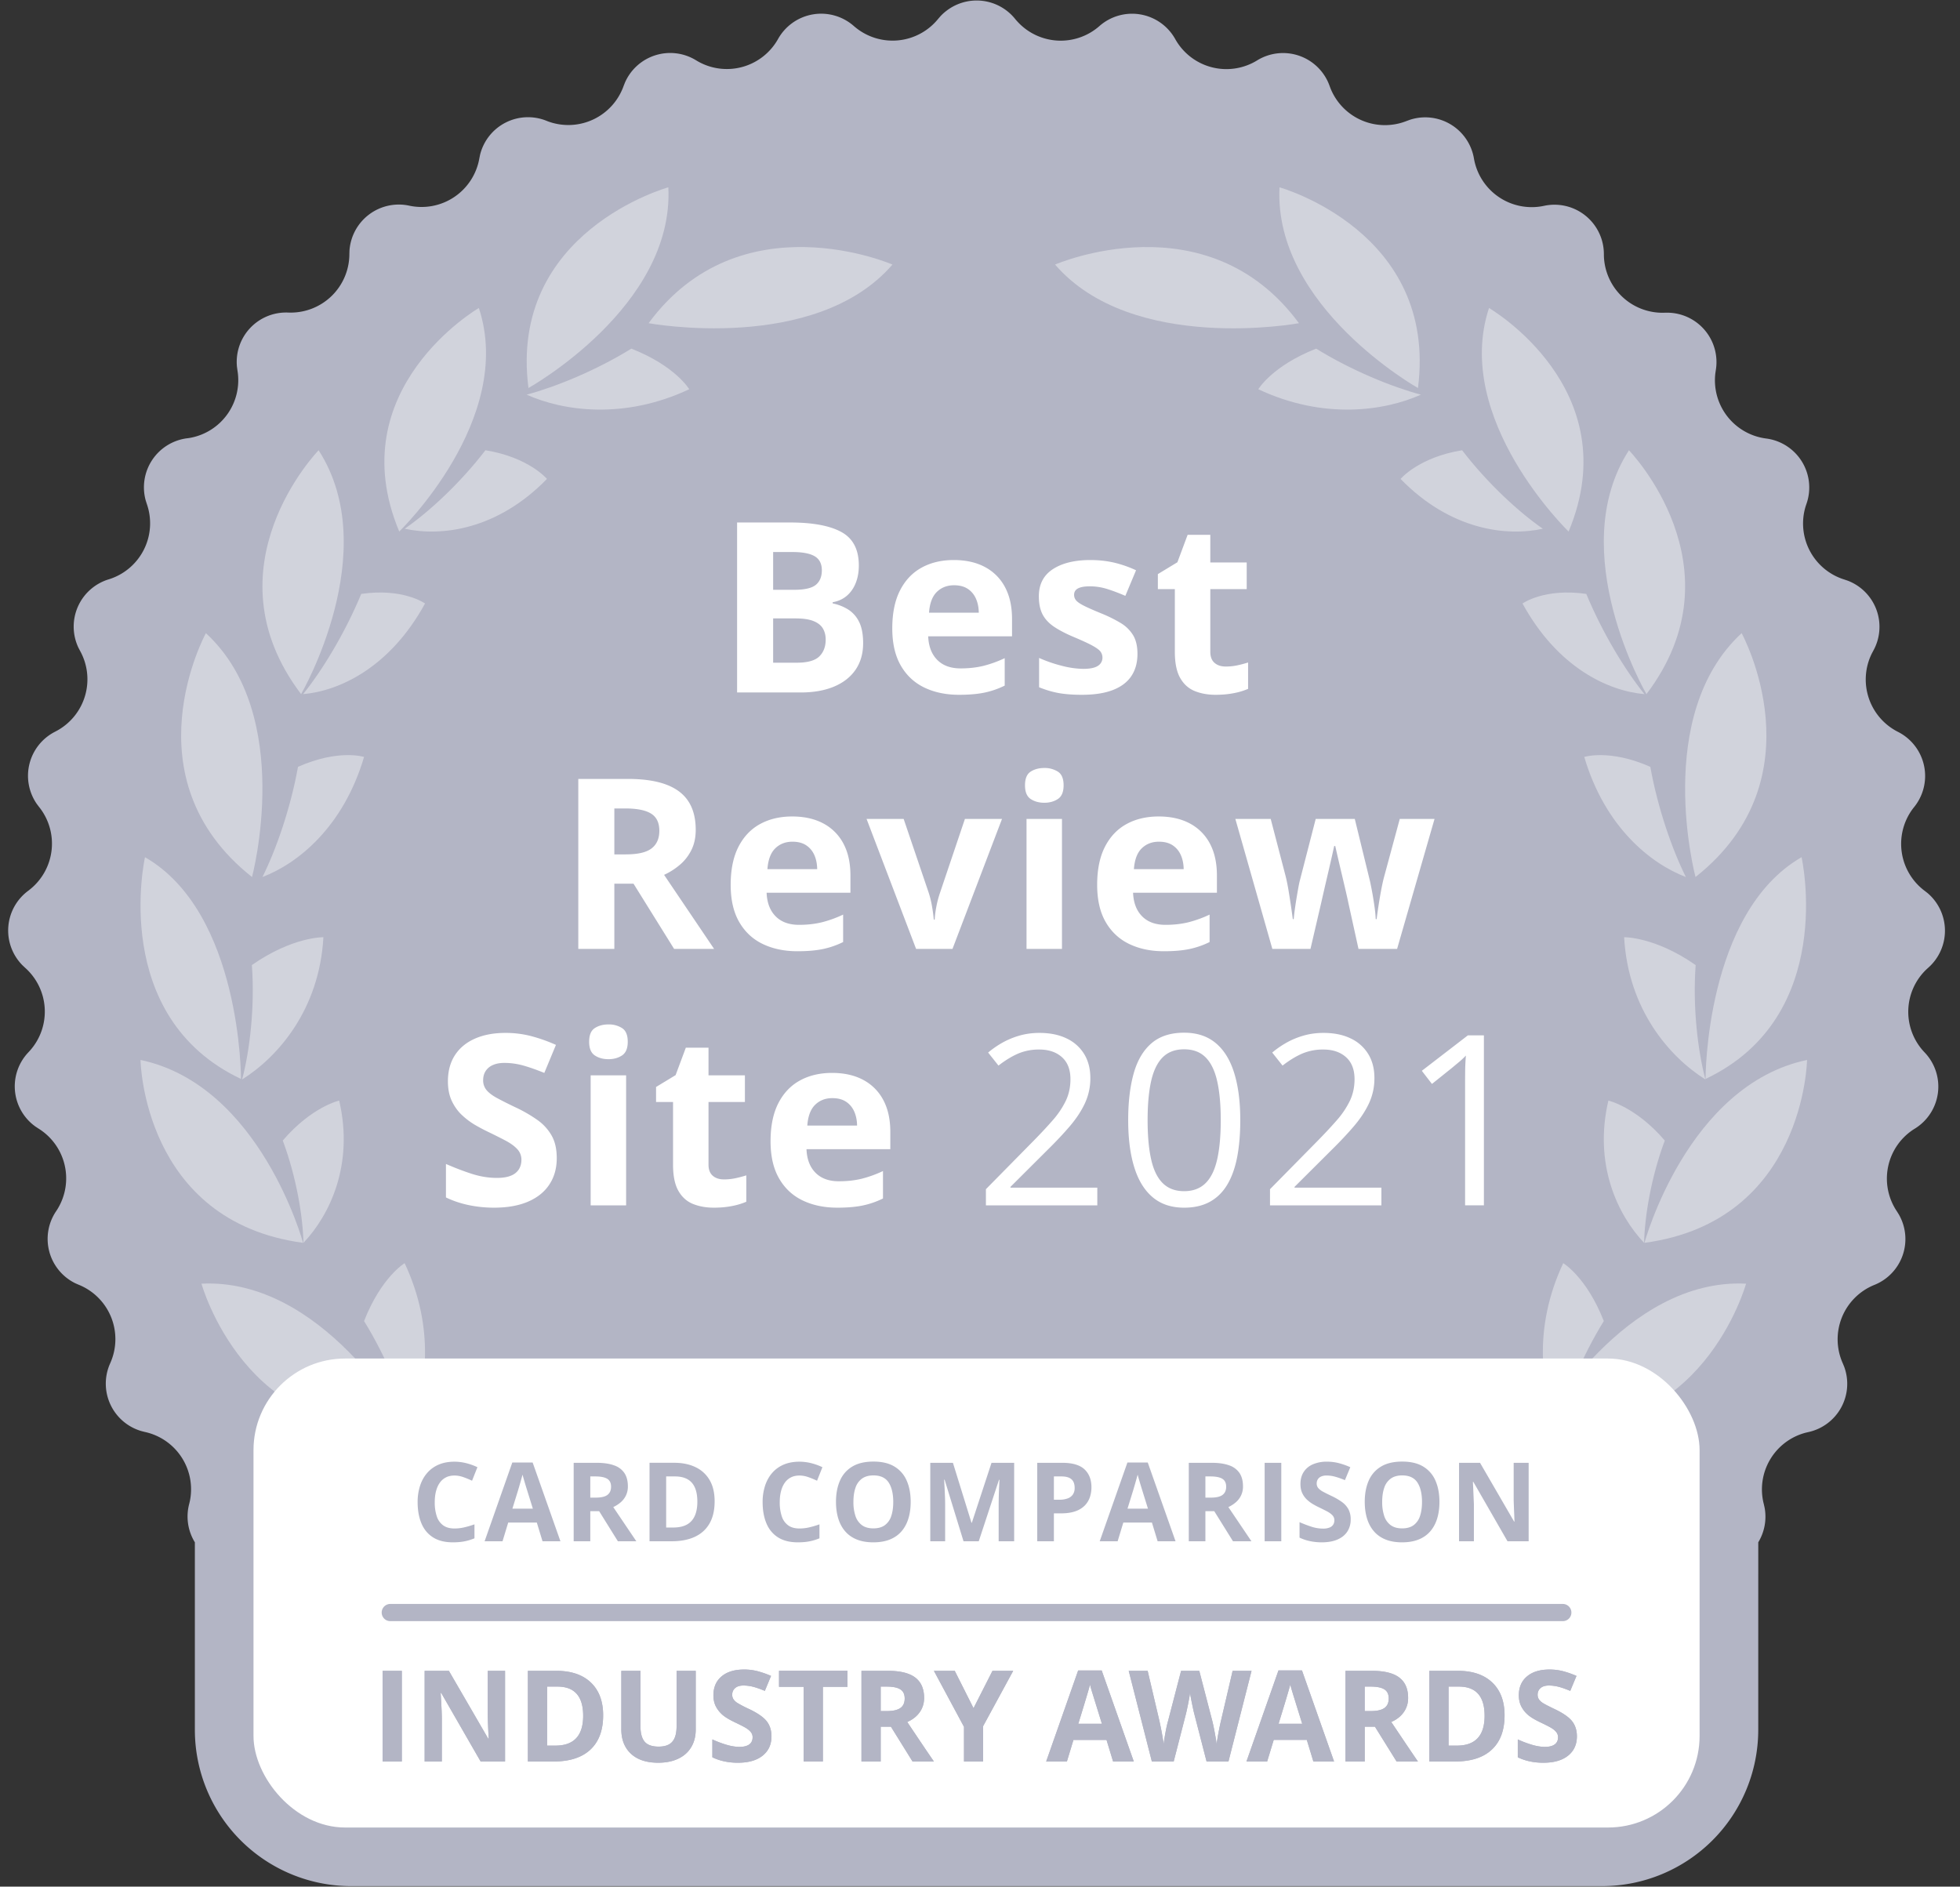 <svg xmlns="http://www.w3.org/2000/svg" viewBox="0 0 107 103">
    <rect x="0" y="0" width="107" height="103" fill="#333333" stroke="none"/>
    <g fill="none" fill-rule="evenodd">
        <path d="M51.623.626a2.697 2.697 0 0 1 3.792.404l.043.053.045.05a3.2 3.2 0 0 0 4.518.289 2.696 2.696 0 0 1 4.136.71l.034.059.035.059a3.2 3.2 0 0 0 4.404 1.047 2.696 2.696 0 0 1 3.957 1.399l.048.128A3.203 3.203 0 0 0 76.8 6.601l.18-.065a2.697 2.697 0 0 1 3.484 2.111l.012.068.014.066a3.201 3.201 0 0 0 3.803 2.456 2.698 2.698 0 0 1 3.266 2.637v.067l.002.068a3.202 3.202 0 0 0 3.334 3.063h.192a2.697 2.697 0 0 1 2.58 3.152l-.01.066-.01.067a3.203 3.203 0 0 0 2.769 3.583 2.697 2.697 0 0 1 2.2 3.574l-.022.064-.021.064a3.203 3.203 0 0 0 2.123 4l.181.062a2.696 2.696 0 0 1 1.384 3.832l-.032.06-.032.06a3.202 3.202 0 0 0 1.418 4.3 2.699 2.699 0 0 1 .883 4.103l-.043.053-.04.053a3.202 3.202 0 0 0 .67 4.479l.15.118a2.697 2.697 0 0 1 .028 4.074l-.051.046-.05.046a3.2 3.2 0 0 0-.095 4.527 2.697 2.697 0 0 1-.534 4.163l-.058.036-.057.037a3.202 3.202 0 0 0-.86 4.446l.1.16a2.697 2.697 0 0 1-1.33 3.851 3.202 3.202 0 0 0-1.724 4.289l.073.178a2.697 2.697 0 0 1-1.963 3.57l-.065.015-.067.016a3.2 3.2 0 0 0-2.291 3.905l.042.187a2.693 2.693 0 0 1-.346 1.893l-.001 10.237a8.535 8.535 0 0 1-8.535 8.534H19.173a8.535 8.535 0 0 1-8.535-8.534V84.202a2.688 2.688 0 0 1-.311-2.09l.032-.132a3.202 3.202 0 0 0-2.455-3.804l-.185-.047a2.697 2.697 0 0 1-1.704-3.7l.053-.126a3.202 3.202 0 0 0-1.776-4.165l-.175-.076a2.698 2.698 0 0 1-1.054-3.936l.037-.056.037-.058a3.202 3.202 0 0 0-1.047-4.406L1.93 61.5a2.696 2.696 0 0 1-.373-4.057l.091-.1a3.201 3.201 0 0 0-.288-4.518l-.138-.131a2.697 2.697 0 0 1 .318-4.062l.053-.041.053-.043a3.201 3.201 0 0 0 .48-4.502l-.114-.151a2.698 2.698 0 0 1 1-3.95l.06-.033.06-.032a3.201 3.201 0 0 0 1.234-4.356l-.088-.17a2.697 2.697 0 0 1 1.653-3.724 3.2 3.2 0 0 0 2.081-4.126l-.058-.183a2.7 2.7 0 0 1 2.258-3.393l.068-.008.067-.01a3.2 3.2 0 0 0 2.614-3.697l-.025-.189a2.696 2.696 0 0 1 2.798-2.96l.069.002h.067a3.202 3.202 0 0 0 3.203-3.2l.006-.192a2.7 2.7 0 0 1 3.26-2.446 3.202 3.202 0 0 0 3.83-2.587l.038-.187a2.696 2.696 0 0 1 3.625-1.86l.064.026.064.023a3.202 3.202 0 0 0 4.085-1.952l.07-.177a2.696 2.696 0 0 1 3.888-1.22l.057.034.059.034a3.202 3.202 0 0 0 4.356-1.233 2.697 2.697 0 0 1 4.137-.708l.051.044.052.042a3.202 3.202 0 0 0 4.502-.478l.125-.144c.087-.094.18-.18.28-.26Z" fill="#B3B5C5" fill-rule="nonzero"/>
        <g fill="#FFF" fill-rule="nonzero" opacity=".4">
            <path d="M57.637 92.86s8.776-2.29 13.248 2.45c0 0-7.857 4.217-13.25-2.45m5.98-2.54c.985-2.22.54-3.606.54-3.606-3.832 1.13-5.824 3.625-6.557 5.547 1.453-.726 3.713-1.527 6.017-1.941m5.078-.168s7.777-4.526 13.314-.957c0 0-6.385 6.21-13.314.957m4.361-3.284c.333-2.293-.522-3.483-.522-3.483-3.518 1.925-4.78 4.7-4.948 6.657 1.245-1.007 3.278-2.266 5.47-3.175m4.515-2.075s6.137-6.347 12.205-4.345c0 0-4.414 7.605-12.205 4.345m3.329-4.703c-.38-2.365-1.564-3.36-1.564-3.36-2.79 2.715-3.157 5.773-2.72 7.766.888-1.287 2.456-3.003 4.284-4.406m3.328-2.347s4.492-7.99 11.095-7.66c0 0-2.436 8.766-11.095 7.66"/>
            <path d="M87.555 72.122c-.942-2.403-2.215-3.16-2.215-3.16-1.676 3.56-1.19 6.88-.298 8.876.424-1.58 1.317-3.782 2.513-5.716m2.219-4.27s2.336-8.607 8.876-9.985c0 0-.128 8.81-8.876 9.985m1.11-5.585c-1.58-1.845-3.08-2.181-3.08-2.181-.819 3.507.524 6.262 1.95 7.766.034-1.475.391-3.608 1.13-5.586m2.225-3.361s-.028-9.072 5.242-12.107c0 0 1.963 8.704-5.243 12.107m-.54-6.218c-2.226-1.554-3.904-1.52-3.904-1.52.221 3.95 2.478 6.535 4.438 7.767-.418-1.58-.7-3.948-.533-6.247m-.008-4.806s-2.353-8.82 2.518-13.314c0 0 4.334 7.897-2.518 13.314m-2.467-6.016c-2.221-.984-3.606-.54-3.606-.54 1.13 3.833 3.625 5.824 5.547 6.556-.726-1.453-1.527-3.712-1.941-6.016m-.211-3.97s-4.526-7.777-.956-13.313c0 0 6.209 6.386.956 13.314m-3.284-5.471c-2.293-.333-3.482.523-3.482.523 1.923 3.517 4.7 4.781 6.657 4.948-1.007-1.245-2.266-3.279-3.175-5.471m-.966-3.405s-6.347-6.137-4.345-12.205c0 0 7.605 4.415 4.345 12.205m-5.813-4.438c-2.365.38-3.36 1.565-3.36 1.565 2.716 2.79 5.773 3.155 7.766 2.719-1.286-.889-3.004-2.457-4.406-4.284m-2.41-3.398s-7.884-4.436-7.56-10.957c0 0 8.653 2.406 7.56 10.957m-5.557-2.15c-2.403.942-3.16 2.216-3.16 2.216 3.56 1.675 6.881 1.19 8.876.297-1.579-.424-3.782-1.316-5.716-2.513m-.94-1.389s-9.096 1.683-13.315-3.201c0 0 8.295-3.613 13.314 3.201M48.701 92.86s-8.778-2.29-13.25 2.45c0 0 7.858 4.217 13.25-2.45m-5.996-2.54c-.984-2.22-.54-3.606-.54-3.606 3.832 1.13 5.824 3.625 6.557 5.547-1.453-.726-3.712-1.527-6.017-1.941m-3.968-.168s-7.778-4.526-13.314-.957c0 0 6.385 6.21 13.314.957m-5.471-3.284c-.333-2.293.523-3.483.523-3.483 3.517 1.925 4.78 4.7 4.948 6.657-1.245-1.007-3.279-2.266-5.471-3.175m-4.515-2.075s-6.136-6.347-12.204-4.345c0 0 4.413 7.605 12.204 4.345m-3.328-4.703c.38-2.365 1.564-3.36 1.564-3.36 2.79 2.715 3.156 5.773 2.72 7.766-.889-1.287-2.457-3.003-4.284-4.406m-3.329-2.347s-4.491-7.99-11.095-7.66c0 0 2.437 8.766 11.095 7.66m-2.219-5.62c.942-2.403 2.215-3.16 2.215-3.16 1.676 3.56 1.19 6.88.297 8.876-.423-1.58-1.316-3.782-2.512-5.716m-3.328-4.27s-2.337-8.607-8.876-9.985c0 0 .128 8.81 8.876 9.985m-1.11-5.585c1.579-1.845 3.08-2.181 3.08-2.181.818 3.507-.525 6.262-1.95 7.766-.034-1.475-.393-3.608-1.13-5.586m-2.28-3.361s.027-9.072-5.241-12.107c0 0-1.963 8.704 5.242 12.107m.593-6.218c2.227-1.554 3.905-1.52 3.905-1.52-.22 3.95-2.478 6.535-4.438 7.767.418-1.58.7-3.948.533-6.247m.008-4.806s2.353-8.82-2.518-13.314c0 0-4.333 7.897 2.518 13.314m2.51-6.016c2.221-.984 3.606-.54 3.606-.54-1.13 3.833-3.625 5.824-5.547 6.556.726-1.453 1.527-3.712 1.941-6.016m.169-3.97s4.525-7.777.956-13.313c0 0-6.21 6.386-.956 13.314m3.283-5.471c2.293-.333 3.483.523 3.483.523-1.924 3.517-4.7 4.781-6.657 4.948 1.007-1.245 2.265-3.279 3.174-5.471m2.075-3.405s6.348-6.137 4.346-12.205c0 0-7.605 4.415-4.346 12.205m4.704-4.438c2.365.38 3.36 1.565 3.36 1.565-2.716 2.79-5.773 3.155-7.766 2.719 1.287-.889 3.004-2.457 4.406-4.284m2.35-3.398s7.963-4.436 7.636-10.957c0 0-8.739 2.406-7.636 10.957m5.617-2.15c2.404.942 3.16 2.216 3.16 2.216-3.56 1.675-6.881 1.19-8.876.297 1.579-.424 3.782-1.316 5.716-2.513m.941-1.389s9.095 1.681 13.314-3.201c0 0-8.294-3.613-13.314 3.201"/>
        </g>
        <g transform="translate(13.839 74.168)">
            <rect fill="#FFF" fill-rule="nonzero" width="78.945" height="25.604" rx="5"/>
            <path stroke="#B3B5C5" stroke-width=".94" stroke-linecap="round" d="M7.467 13.868h64.01"/>
            <path d="M8.097 22v-4.95h-1.05V22h1.05Zm2.184 0v-2.33c0-.281-.021-.753-.064-1.414h.03L12.4 22h1.333v-4.95h-.944v2.343c0 .267.017.721.05 1.364h-.023l-2.15-3.707H9.343V22h.938Zm6.102 0c.875 0 1.545-.216 2.01-.65.463-.434.695-1.057.695-1.873 0-.765-.224-1.361-.67-1.787-.448-.427-1.076-.64-1.883-.64H14.98V22H16.383Zm.097-.867h-.45V17.91h.56c.938 0 1.407.531 1.407 1.595 0 1.085-.505 1.628-1.517 1.628Zm5.612.934c.421 0 .787-.072 1.096-.22.309-.147.546-.357.709-.633.164-.275.245-.595.245-.96V17.05h-1.045v3.023c0 .385-.078.666-.233.845-.154.18-.403.27-.746.27-.355 0-.609-.09-.762-.267-.153-.18-.23-.46-.23-.841v-3.03H20.08v3.19c0 .565.176 1.012.528 1.339.352.325.846.488 1.483.488Zm4.36 0c.573 0 1.021-.128 1.342-.386.322-.256.483-.608.483-1.056 0-.322-.085-.595-.257-.817-.171-.223-.49-.445-.951-.666a6.335 6.335 0 0 1-.666-.347.705.705 0 0 1-.205-.2.45.45 0 0 1-.064-.241c0-.15.053-.27.16-.363.106-.093.257-.139.456-.139.167 0 .337.022.51.064.172.043.391.119.655.228l.339-.817a5.052 5.052 0 0 0-.734-.257 2.911 2.911 0 0 0-.736-.091c-.523 0-.934.124-1.231.375-.297.25-.445.595-.445 1.033 0 .232.045.436.135.61.091.174.212.325.363.457.15.13.378.266.68.41.323.153.537.265.642.334.104.07.184.143.239.219a.438.438 0 0 1 .08.26c0 .173-.061.303-.184.392-.122.088-.3.132-.53.132-.192 0-.403-.03-.635-.092a5.702 5.702 0 0 1-.848-.314v.975c.406.198.874.298 1.402.298ZM31.084 22v-4.077h1.344v-.875H28.69v.875h1.344v4.075h1.05V22Zm3.156 0v-1.899h.559l1.18 1.9h1.166c-.226-.326-.712-1.045-1.456-2.158.293-.128.52-.306.68-.533.16-.227.241-.486.241-.777 0-.5-.162-.87-.484-1.116-.323-.245-.821-.367-1.494-.367H33.19V22h1.05Zm.338-2.752h-.338V17.91h.318c.339 0 .589.049.75.15.16.098.242.266.242.5 0 .236-.079.41-.237.521-.158.111-.403.166-.735.166ZM39.83 22v-1.927l1.643-3.023h-1.13l-1.035 2.038-1.026-2.038h-1.137l1.643 3.058V22h1.042Zm4.575 0 .358-1.179h1.805l.359 1.18h1.13l-1.753-4.972H45.02L43.274 22h1.13Zm1.912-2.059h-1.29c.245-.79.421-1.374.533-1.756l.064-.224.043-.163c.018.081.048.192.09.332.042.14.229.743.56 1.811Zm3.918 2.06.667-2.594c.03-.116.071-.309.126-.577.053-.27.087-.467.1-.588.01.099.044.293.104.583s.102.482.127.574L52.03 22h1.195l1.26-4.95h-1.033l-.63 2.701c-.04.164-.084.376-.135.64-.05.262-.085.482-.108.658a14.154 14.154 0 0 0-.227-1.226l-.72-2.774h-.993l-.721 2.774c-.043.15-.089.358-.138.628-.048.27-.079.47-.092.598-.05-.366-.13-.798-.24-1.298l-.634-2.7H47.78L49.043 22h1.192Zm5.102 0 .359-1.18h1.806l.359 1.18h1.13l-1.753-4.972h-1.283L54.208 22h1.13Zm1.913-2.06h-1.29c.244-.79.422-1.374.532-1.756l.064-.224.045-.163c.018.081.048.192.09.332.042.14.228.743.56 1.811Zm3.414 2.06v-1.9h.558l1.182 1.9h1.165c-.226-.326-.711-1.045-1.456-2.158.293-.128.52-.306.68-.533.16-.227.24-.486.24-.777 0-.5-.16-.87-.484-1.116-.322-.245-.82-.367-1.493-.367h-1.442V22h1.05Zm.338-2.753h-.339V17.91h.32c.337 0 .587.049.75.15.16.098.241.266.241.5 0 .236-.079.41-.237.521-.159.111-.403.166-.736.166h.001ZM65.592 22c.877 0 1.548-.216 2.01-.65.465-.434.696-1.057.696-1.873 0-.765-.224-1.361-.67-1.787-.447-.427-1.074-.64-1.883-.64h-1.553V22h1.4Zm.1-.867h-.451V17.91h.559c.939 0 1.408.531 1.408 1.595 0 1.085-.506 1.628-1.516 1.628Zm4.73.934c.573 0 1.02-.128 1.343-.386.32-.256.482-.608.482-1.056 0-.322-.086-.595-.257-.817-.171-.223-.489-.445-.952-.666l-.142-.068-.237-.118a3.276 3.276 0 0 1-.287-.16.733.733 0 0 1-.205-.2.45.45 0 0 1-.064-.242c0-.15.054-.27.16-.363.106-.093.258-.139.457-.139.167 0 .336.022.509.064.173.043.392.119.655.228l.34-.817a5.04 5.04 0 0 0-.734-.257 2.924 2.924 0 0 0-.736-.091c-.524 0-.934.124-1.23.375-.299.25-.447.595-.447 1.033 0 .232.046.436.136.61.09.174.21.325.362.457.152.13.378.266.681.41.322.153.537.265.641.334a.91.91 0 0 1 .24.219.438.438 0 0 1 .08.26c0 .173-.06.303-.184.392-.123.088-.299.132-.53.132-.191 0-.404-.03-.635-.092a5.79 5.79 0 0 1-.848-.314v.975c.406.198.874.298 1.401.298Z" fill="#B3B5C5" fill-rule="nonzero"/>
            <g fill="#B3B5C5" fill-rule="nonzero">
                <path d="M8.097 22v-4.95h-1.05V22h1.05Zm2.184 0v-2.33c0-.281-.021-.753-.064-1.414h.03L12.4 22h1.333v-4.95h-.944v2.343c0 .267.017.721.05 1.364h-.023l-2.15-3.707H9.343V22h.938Zm6.102 0c.875 0 1.545-.216 2.01-.65.463-.434.695-1.057.695-1.873 0-.765-.224-1.361-.67-1.787-.448-.427-1.076-.64-1.883-.64H14.98V22H16.383Zm.097-.867h-.45V17.91h.56c.938 0 1.407.531 1.407 1.595 0 1.085-.505 1.628-1.517 1.628Zm5.612.934c.421 0 .787-.072 1.096-.22.309-.147.546-.357.709-.633.164-.275.245-.595.245-.96V17.05h-1.045v3.023c0 .385-.078.666-.233.845-.154.18-.403.27-.746.27-.355 0-.609-.09-.762-.267-.153-.18-.23-.46-.23-.841v-3.03H20.08v3.19c0 .565.176 1.012.528 1.339.352.325.846.488 1.483.488Zm4.36 0c.573 0 1.021-.128 1.342-.386.322-.256.483-.608.483-1.056 0-.322-.085-.595-.257-.817-.171-.223-.49-.445-.951-.666a6.335 6.335 0 0 1-.666-.347.705.705 0 0 1-.205-.2.45.45 0 0 1-.064-.241c0-.15.053-.27.16-.363.106-.093.257-.139.456-.139.167 0 .337.022.51.064.172.043.391.119.655.228l.339-.817a5.052 5.052 0 0 0-.734-.257 2.911 2.911 0 0 0-.736-.091c-.523 0-.934.124-1.231.375-.297.25-.445.595-.445 1.033 0 .232.045.436.135.61.091.174.212.325.363.457.15.13.378.266.68.41.323.153.537.265.642.334.104.07.184.143.239.219a.438.438 0 0 1 .08.26c0 .173-.061.303-.184.392-.122.088-.3.132-.53.132-.192 0-.403-.03-.635-.092a5.702 5.702 0 0 1-.848-.314v.975c.406.198.874.298 1.402.298ZM31.084 22v-4.077h1.344v-.875H28.69v.875h1.344v4.075h1.05V22Zm3.156 0v-1.899h.559l1.18 1.9h1.166c-.226-.326-.712-1.045-1.456-2.158.293-.128.52-.306.68-.533.16-.227.241-.486.241-.777 0-.5-.162-.87-.484-1.116-.323-.245-.821-.367-1.494-.367H33.19V22h1.05Zm.338-2.752h-.338V17.91h.318c.339 0 .589.049.75.15.16.099.242.266.242.5 0 .236-.079.41-.237.521-.158.111-.403.166-.735.166ZM39.83 22v-1.927l1.643-3.023h-1.13l-1.035 2.038-1.026-2.038h-1.137l1.643 3.058V22h1.042Zm4.575 0 .358-1.179h1.805l.359 1.18h1.13l-1.753-4.972H45.02L43.274 22h1.13Zm1.912-2.059h-1.29c.245-.79.421-1.374.533-1.756l.064-.224.043-.163c.018.081.048.192.09.332.042.14.229.743.56 1.811Zm3.918 2.06.667-2.594c.03-.116.071-.309.126-.577.053-.27.087-.467.1-.588.01.099.044.293.104.583s.102.482.127.574L52.03 22h1.195l1.26-4.95h-1.033l-.63 2.701c-.04.164-.084.376-.135.64-.05.262-.085.482-.108.658a14.154 14.154 0 0 0-.227-1.226l-.72-2.774h-.993l-.721 2.774c-.043.15-.089.358-.138.628-.048.27-.079.47-.092.598-.05-.366-.13-.798-.24-1.298l-.634-2.7H47.78L49.043 22h1.192Zm5.102 0 .359-1.18h1.806l.359 1.18h1.13l-1.753-4.972h-1.283L54.208 22h1.13Zm1.913-2.06h-1.29c.244-.79.422-1.374.532-1.756l.064-.224.045-.163c.018.081.048.192.09.332.042.14.228.743.56 1.811Zm3.414 2.06v-1.9h.558l1.182 1.9h1.165c-.226-.326-.711-1.045-1.456-2.158.293-.128.52-.306.68-.533.16-.227.24-.486.24-.777 0-.5-.16-.87-.484-1.116-.322-.245-.82-.367-1.493-.367h-1.442V22h1.05Zm.338-2.753h-.339V17.91h.32c.337 0 .587.049.75.15.16.099.241.266.241.5 0 .236-.079.41-.237.521-.159.111-.403.166-.736.166h.001ZM65.592 22c.877 0 1.548-.216 2.01-.65.465-.434.696-1.057.696-1.873 0-.765-.224-1.361-.67-1.787-.447-.427-1.074-.64-1.883-.64h-1.553V22h1.4Zm.1-.867h-.451V17.91h.559c.939 0 1.408.531 1.408 1.595 0 1.085-.506 1.628-1.516 1.628Zm4.73.934c.573 0 1.02-.128 1.343-.386.32-.256.482-.608.482-1.056 0-.322-.086-.595-.257-.817-.171-.223-.489-.445-.952-.666l-.142-.068-.237-.118a3.276 3.276 0 0 1-.287-.16.733.733 0 0 1-.205-.2.45.45 0 0 1-.064-.242c0-.15.054-.27.16-.363.106-.093.258-.139.457-.139.167 0 .336.022.509.064.173.043.392.119.655.228l.34-.817a5.04 5.04 0 0 0-.734-.257 2.924 2.924 0 0 0-.736-.091c-.524 0-.934.124-1.23.375-.299.25-.447.595-.447 1.033 0 .232.046.436.136.61.09.174.21.325.362.457.152.13.378.266.681.41.322.153.537.265.641.334a.91.91 0 0 1 .24.219.438.438 0 0 1 .08.26c0 .173-.06.303-.184.392-.123.088-.299.132-.53.132-.191 0-.404-.03-.635-.092a5.79 5.79 0 0 1-.848-.314v.975c.406.198.874.298 1.401.298Z"/>
            </g>
            <path d="M10.885 10.035c.229 0 .435-.017.618-.052.184-.034.37-.09.56-.168v-.762a5.026 5.026 0 0 1-.57.167c-.175.04-.35.059-.523.059-.25 0-.454-.056-.612-.169a.975.975 0 0 1-.35-.489 2.347 2.347 0 0 1-.113-.775c0-.224.023-.426.07-.606.047-.18.116-.333.207-.46a.918.918 0 0 1 .337-.292c.133-.067.287-.1.461-.1.156 0 .315.028.478.084.162.057.323.123.483.2l.293-.739a3.236 3.236 0 0 0-.614-.221 2.62 2.62 0 0 0-.64-.08c-.324 0-.611.053-.861.16-.25.108-.46.26-.63.458-.17.197-.3.43-.387.7a2.86 2.86 0 0 0-.132.89c0 .44.069.824.205 1.153.137.33.347.585.632.768.284.182.647.274 1.088.274Zm2.71-.059.31-1.02h1.562l.311 1.02h.978l-1.517-4.3h-1.11l-1.512 4.3h.978Zm1.656-1.781h-1.117l.308-.996a36.476 36.476 0 0 0 .246-.859c.02.08.046.175.078.283a32.782 32.782 0 0 0 .174.576l.31.996Zm3.135 1.781V8.333h.483l1.023 1.643h1.007L19.64 8.11c.141-.065.272-.148.393-.25.121-.1.219-.225.293-.371a1.12 1.12 0 0 0 .112-.513c0-.289-.062-.528-.185-.718a1.101 1.101 0 0 0-.564-.424c-.253-.094-.574-.141-.962-.141h-1.248v4.283h.908Zm.293-2.382h-.293V6.437h.275c.293 0 .51.043.65.129.139.086.209.23.209.434 0 .195-.065.343-.195.443-.13.101-.346.151-.646.151Zm4.154 2.382c.493 0 .913-.081 1.263-.244.35-.164.617-.407.801-.73.185-.323.277-.726.277-1.208 0-.46-.09-.845-.272-1.156a1.745 1.745 0 0 0-.768-.706c-.33-.16-.72-.24-1.169-.24H21.62v4.284h1.213Zm.085-.75h-.39V6.437h.484c.266 0 .489.049.67.147.18.097.317.248.41.452.092.204.139.465.139.781 0 .467-.108.818-.324 1.055-.216.236-.545.354-.989.354Zm6.8.809c.23 0 .435-.017.619-.052.184-.034.37-.09.56-.168v-.762a5.026 5.026 0 0 1-.57.167c-.175.04-.35.059-.523.059-.25 0-.454-.056-.612-.169a.975.975 0 0 1-.35-.489 2.347 2.347 0 0 1-.113-.775c0-.224.023-.426.07-.606.047-.18.116-.333.206-.46a.918.918 0 0 1 .337-.292c.134-.067.288-.1.462-.1.156 0 .315.028.477.084.162.057.324.123.484.2l.293-.739a3.236 3.236 0 0 0-.614-.221 2.62 2.62 0 0 0-.64-.08c-.324 0-.612.053-.862.16-.25.108-.46.26-.63.458-.17.197-.298.43-.386.7a2.86 2.86 0 0 0-.132.89c0 .44.068.824.205 1.153.137.33.347.585.631.768.285.182.647.274 1.089.274Zm4.12 0c.35 0 .653-.053.909-.157.255-.104.467-.254.634-.45.167-.195.291-.428.373-.698.082-.27.123-.571.123-.901 0-.446-.072-.833-.218-1.163a1.654 1.654 0 0 0-.668-.768c-.3-.182-.682-.272-1.147-.272-.467 0-.851.09-1.154.272a1.648 1.648 0 0 0-.672.766c-.146.33-.219.715-.219 1.159 0 .332.041.634.123.905.082.272.207.505.374.7.167.196.378.346.634.45.256.104.559.157.908.157Zm0-.762c-.254 0-.46-.058-.62-.174a1.001 1.001 0 0 1-.354-.498 2.353 2.353 0 0 1-.113-.772c0-.301.038-.56.113-.775a.998.998 0 0 1 .355-.498c.16-.116.37-.175.625-.175.385 0 .661.13.83.387.167.258.251.611.251 1.06 0 .3-.036.557-.11.773a.985.985 0 0 1-.35.498c-.16.116-.369.174-.627.174Zm3.92.703V7.984c0-.147-.003-.31-.011-.492a44.852 44.852 0 0 0-.044-.876h.026l1.032 3.36h.832l1.104-3.354h.026l-.017.359a23.682 23.682 0 0 0-.026.968v2.027h.846V5.693H40.29l-1.075 3.275h-.018l-1.014-3.275h-1.236v4.283h.812Zm5.937 0V8.453h.39c.312 0 .574-.039.787-.116a1.32 1.32 0 0 0 .512-.315c.127-.133.22-.285.276-.456.057-.17.085-.35.085-.537 0-.416-.127-.743-.38-.98-.254-.237-.658-.356-1.21-.356h-1.369v4.283h.909Zm.298-2.267h-.298V6.437h.413c.246 0 .427.051.545.154.117.102.175.26.175.47a.62.62 0 0 1-.102.37.59.59 0 0 1-.29.21 1.309 1.309 0 0 1-.443.068Zm3.182 2.267.31-1.02h1.562l.311 1.02h.978l-1.517-4.3h-1.11l-1.512 4.3h.978Zm1.656-1.781h-1.117l.308-.996a36.484 36.484 0 0 0 .246-.859c.02.08.046.175.078.283a32.784 32.784 0 0 0 .174.576l.31.996Zm3.135 1.781V8.333h.483l1.023 1.643h1.007L53.22 8.11c.141-.065.272-.148.393-.25.121-.1.219-.225.293-.371a1.12 1.12 0 0 0 .112-.513c0-.289-.062-.528-.185-.718a1.101 1.101 0 0 0-.564-.424c-.253-.094-.574-.141-.962-.141h-1.248v4.283h.908Zm.293-2.382h-.293V6.437h.275c.293 0 .51.043.65.129.139.086.209.23.209.434 0 .195-.065.343-.195.443-.13.101-.345.151-.646.151Zm3.85 2.382V5.693H55.2v4.283h.909Zm2.209.059c.336 0 .622-.051.857-.153.235-.101.415-.246.538-.433a1.18 1.18 0 0 0 .184-.662 1.15 1.15 0 0 0-.126-.564 1.217 1.217 0 0 0-.359-.396 3.55 3.55 0 0 0-.56-.324c-.18-.085-.33-.16-.45-.225a.937.937 0 0 1-.27-.2.38.38 0 0 1-.09-.257c0-.086.021-.162.062-.227a.402.402 0 0 1 .182-.153.702.702 0 0 1 .29-.054c.162 0 .321.022.477.066.157.044.333.106.53.186l.294-.706a4.068 4.068 0 0 0-.635-.224 2.56 2.56 0 0 0-.637-.078 1.89 1.89 0 0 0-.772.145 1.12 1.12 0 0 0-.502.418c-.117.182-.176.4-.176.656 0 .195.034.363.101.503s.154.258.26.356c.105.097.216.18.333.247.117.068.226.125.325.172.159.076.3.147.427.213.126.067.225.138.297.214a.386.386 0 0 1 .109.276c0 .088-.021.166-.062.234a.41.41 0 0 1-.198.161.92.92 0 0 1-.359.059c-.214 0-.431-.036-.65-.109a6.963 6.963 0 0 1-.633-.243v.844c.117.057.24.104.37.142.13.038.266.067.408.086.142.02.287.03.435.03Zm4.386 0c.35 0 .652-.053.908-.157.256-.104.468-.254.635-.45.167-.195.291-.428.373-.698.082-.27.123-.571.123-.901 0-.446-.073-.833-.218-1.163a1.654 1.654 0 0 0-.668-.768c-.3-.182-.682-.272-1.147-.272-.467 0-.852.09-1.154.272a1.648 1.648 0 0 0-.673.766c-.145.33-.218.715-.218 1.159 0 .332.041.634.123.905.082.272.207.505.374.7.167.196.378.346.634.45.256.104.559.157.908.157Zm0-.762c-.254 0-.46-.058-.62-.174a1.001 1.001 0 0 1-.354-.498 2.353 2.353 0 0 1-.113-.772c0-.301.038-.56.113-.775a.998.998 0 0 1 .355-.498c.16-.116.37-.175.625-.175.385 0 .661.13.83.387.167.258.251.611.251 1.06 0 .3-.037.557-.11.773a.985.985 0 0 1-.35.498c-.16.116-.369.174-.627.174Zm3.92.703V7.961a1329.22 1329.22 0 0 0-.035-.818 27.048 27.048 0 0 0-.02-.407h.026l1.863 3.24h1.155V5.693h-.818V7.72a52.698 52.698 0 0 0 .03.785l.014.396h-.02l-1.86-3.208h-1.146v4.283h.811Z" fill="#B3B5C5" fill-rule="nonzero"/>
        </g>
        <path d="M43.712 37.805c.702 0 1.308-.107 1.818-.32.51-.214.903-.522 1.178-.924.275-.402.412-.885.412-1.447 0-.487-.075-.877-.225-1.172a1.65 1.65 0 0 0-.6-.672 2.556 2.556 0 0 0-.838-.327v-.064c.305-.055.563-.173.775-.355.211-.182.373-.415.485-.699.112-.283.168-.6.168-.952 0-.871-.317-1.48-.952-1.828-.634-.347-1.57-.52-2.805-.52h-2.889v9.28h3.473ZM43.35 32.2h-1.143v-2.063h1.035c.563 0 .974.077 1.234.232.26.154.39.41.39.765 0 .35-.11.616-.33.796-.22.18-.615.27-1.186.27Zm.14 3.98h-1.283v-2.418h1.219c.419 0 .748.048.987.146.24.097.41.232.511.406.102.173.152.374.152.603 0 .385-.116.692-.349.92-.233.229-.645.343-1.238.343Zm8.865 1.752c.545 0 1.01-.04 1.393-.12a4.62 4.62 0 0 0 1.101-.382v-1.498a6.331 6.331 0 0 1-1.161.42c-.377.092-.792.139-1.245.139-.545 0-.972-.155-1.279-.467-.306-.31-.47-.739-.492-1.285h4.577v-.94c0-.69-.129-1.273-.387-1.751a2.622 2.622 0 0 0-1.098-1.095c-.474-.252-1.04-.378-1.695-.378-.669 0-1.255.139-1.758.416-.504.277-.896.692-1.178 1.244-.281.552-.422 1.243-.422 2.072 0 .817.156 1.494.467 2.032.31.537.74.937 1.288 1.2.548.262 1.178.393 1.889.393Zm1.079-4.482h-2.717c.038-.516.18-.895.428-1.136.248-.24.56-.362.937-.362.304 0 .555.066.752.197.197.131.345.31.444.533.1.225.151.48.156.768Zm5.634 4.482c.668 0 1.227-.086 1.676-.257.448-.172.786-.423 1.012-.756.226-.332.34-.739.34-1.221 0-.42-.08-.761-.242-1.026a1.992 1.992 0 0 0-.685-.666 7.552 7.552 0 0 0-1.047-.517c-.415-.17-.73-.308-.943-.416-.214-.108-.358-.206-.432-.295a.463.463 0 0 1-.11-.305c0-.157.071-.273.215-.35.144-.075.358-.113.641-.113.322 0 .638.048.95.146.31.097.641.222.992.374l.584-1.396a6.16 6.16 0 0 0-1.234-.426c-.4-.089-.82-.133-1.26-.133-.855 0-1.537.166-2.047.498-.51.332-.765.827-.765 1.482 0 .402.069.734.206.994.138.26.35.485.635.676.286.19.65.379 1.095.565.461.195.8.352 1.015.473.216.12.357.228.423.323a.552.552 0 0 1 .098.321.514.514 0 0 1-.244.441c-.163.112-.433.168-.81.168a4.82 4.82 0 0 1-1.165-.168 7.507 7.507 0 0 1-1.24-.428v1.6c.36.147.716.253 1.07.317.352.063.777.095 1.272.095Zm7.29 0c.365 0 .7-.03 1.007-.092a3.65 3.65 0 0 0 .771-.232v-1.44a6.116 6.116 0 0 1-.6.158 2.996 2.996 0 0 1-.619.063c-.254 0-.458-.066-.612-.2-.155-.133-.232-.335-.232-.606v-3.421h1.987v-1.454h-1.987v-1.51h-1.238l-.558 1.498-1.067.647v.819h.927v3.421c0 .61.096 1.085.289 1.425.192.341.457.58.793.718.337.137.717.206 1.14.206Zm-32.82 13.873v-3.561h1.047l2.216 3.561h2.183l-2.73-4.043c.305-.14.589-.32.851-.54.263-.22.474-.489.635-.806.16-.318.241-.688.241-1.111 0-.626-.133-1.145-.4-1.555-.266-.41-.674-.717-1.222-.92-.548-.204-1.243-.305-2.085-.305H31.57v9.28h1.968Zm.635-5.16h-.635v-2.508h.597c.634 0 1.103.093 1.406.28.302.186.453.499.453.939 0 .423-.14.744-.422.961-.281.218-.748.327-1.4.327Zm9.36 5.287c.546 0 1.01-.04 1.393-.12a4.62 4.62 0 0 0 1.102-.382v-1.498a6.331 6.331 0 0 1-1.162.42c-.377.092-.791.139-1.244.139-.546 0-.972-.155-1.28-.467-.306-.31-.47-.739-.491-1.285h4.576v-.94c0-.69-.129-1.273-.387-1.751a2.622 2.622 0 0 0-1.098-1.095c-.474-.252-1.039-.378-1.695-.378-.668 0-1.254.139-1.758.416-.504.277-.896.692-1.178 1.244-.28.552-.422 1.243-.422 2.072 0 .817.156 1.494.467 2.032.311.537.74.937 1.289 1.2.548.262 1.177.393 1.888.393Zm1.079-4.482h-2.717c.038-.516.181-.895.429-1.136.247-.24.56-.362.936-.362.305 0 .555.066.752.197.197.131.345.31.445.533.099.225.15.48.155.768Zm7.386 4.355 2.704-7.097h-2.025l-1.364 4.044c-.08.237-.145.482-.194.736-.049.254-.08.493-.092.717h-.05a8.325 8.325 0 0 0-.093-.704 5.382 5.382 0 0 0-.18-.75l-1.372-4.043h-2.025l2.704 7.097h1.987Zm5.012-7.979c.288 0 .536-.069.743-.206.207-.138.311-.386.311-.746 0-.364-.104-.613-.311-.746a1.344 1.344 0 0 0-.743-.2c-.292 0-.54.067-.746.2-.205.133-.307.382-.307.746 0 .36.102.608.307.746.206.137.454.206.746.206Zm.965 7.979v-7.097H56.04v7.097h1.936Zm5.564.127c.546 0 1.01-.04 1.394-.12a4.62 4.62 0 0 0 1.101-.382v-1.498a6.331 6.331 0 0 1-1.162.42c-.376.092-.79.139-1.244.139-.546 0-.972-.155-1.279-.467-.307-.31-.47-.739-.492-1.285h4.577v-.94c0-.69-.13-1.273-.387-1.751a2.622 2.622 0 0 0-1.098-1.095c-.474-.252-1.04-.378-1.695-.378-.669 0-1.255.139-1.759.416-.503.277-.896.692-1.177 1.244s-.422 1.243-.422 2.072c0 .817.155 1.494.466 2.032.311.537.741.937 1.289 1.2.548.262 1.177.393 1.888.393Zm1.08-4.482h-2.717c.038-.516.18-.895.428-1.136.248-.24.56-.362.936-.362.305 0 .556.066.753.197.196.131.345.31.444.533.1.225.151.48.156.768Zm6.922 4.355.572-2.457a258.25 258.25 0 0 1 .371-1.612 97.698 97.698 0 0 0 .352-1.549h.057a135.539 135.539 0 0 0 .359 1.546l.219.933c.068.29.116.509.146.657l.546 2.482h2.107l2.044-7.097h-1.898l-.85 3.142c-.06.22-.118.486-.175.797a27.05 27.05 0 0 0-.238 1.533h-.05a6.54 6.54 0 0 0-.064-.663 18.087 18.087 0 0 0-.248-1.406l-.831-3.403h-2.133l-.876 3.403a5.383 5.383 0 0 0-.073.358c-.032.176-.066.373-.102.59-.036.219-.067.43-.095.632a7.853 7.853 0 0 0-.054.489h-.05a49.569 49.569 0 0 0-.23-1.546c-.05-.302-.103-.564-.158-.784l-.819-3.142h-1.93l2.02 7.097h2.081ZM26.973 65.932c.728 0 1.347-.11 1.857-.33.51-.22.898-.533 1.164-.94.267-.406.4-.884.4-1.434 0-.487-.09-.894-.273-1.222a2.636 2.636 0 0 0-.777-.857 7.693 7.693 0 0 0-1.216-.701c-.39-.187-.714-.35-.974-.49-.26-.139-.455-.284-.584-.434a.823.823 0 0 1-.194-.555c0-.187.045-.35.133-.492a.872.872 0 0 1 .394-.33c.174-.079.383-.118.628-.118.352 0 .697.048 1.035.143.339.095.722.23 1.149.403l.635-1.53a8.814 8.814 0 0 0-1.374-.485 5.546 5.546 0 0 0-1.381-.169c-.643 0-1.2.105-1.673.315-.472.21-.834.51-1.088.904-.254.394-.381.868-.381 1.422 0 .423.073.786.219 1.089.146.302.333.56.562.77a4 4 0 0 0 .723.537c.254.146.489.27.705.372.343.165.65.32.923.463.273.144.488.298.645.463a.836.836 0 0 1 .235.597c0 .19-.045.36-.134.508a.887.887 0 0 1-.428.349c-.197.085-.456.127-.778.127-.465 0-.935-.078-1.409-.235a15.086 15.086 0 0 1-1.371-.527v1.828c.254.123.521.226.803.308.281.083.575.145.882.187.307.043.621.064.943.064Zm6.243-8.106c.288 0 .536-.069.743-.206.207-.138.311-.386.311-.746 0-.364-.104-.613-.31-.746a1.344 1.344 0 0 0-.744-.2c-.292 0-.54.067-.745.2-.206.133-.308.382-.308.746 0 .36.102.608.308.746.205.137.453.206.745.206Zm.965 7.979v-7.097h-1.936v7.097h1.936Zm4.784.127c.364 0 .7-.03 1.006-.092a3.65 3.65 0 0 0 .771-.232v-1.44a6.116 6.116 0 0 1-.6.158 2.996 2.996 0 0 1-.619.063c-.253 0-.458-.066-.612-.2-.155-.133-.232-.335-.232-.606v-3.421h1.987v-1.454h-1.987v-1.51h-1.238l-.558 1.498-1.067.647v.819h.927v3.421c0 .61.096 1.085.289 1.425.193.341.457.58.793.718.337.137.717.206 1.14.206Zm6.745 0c.546 0 1.01-.04 1.393-.12a4.62 4.62 0 0 0 1.101-.382v-1.498a6.331 6.331 0 0 1-1.161.42c-.377.092-.792.139-1.244.139-.546 0-.973-.155-1.28-.467-.306-.31-.47-.739-.491-1.285h4.576v-.94c0-.69-.129-1.273-.387-1.751a2.622 2.622 0 0 0-1.098-1.095c-.474-.252-1.039-.378-1.695-.378-.668 0-1.255.139-1.758.416-.504.277-.896.692-1.178 1.244-.281.552-.422 1.243-.422 2.072 0 .817.156 1.494.467 2.032.31.537.74.937 1.288 1.2.548.262 1.178.393 1.889.393Zm1.079-4.482h-2.717c.038-.516.181-.895.429-1.136.247-.24.56-.362.936-.362.305 0 .555.066.752.197.197.131.345.31.444.533.1.225.152.48.156.768Zm13.115 4.355v-.965h-4.741v-.044l2.018-2.012c.47-.462.88-.899 1.232-1.311.351-.413.624-.83.819-1.25a3.22 3.22 0 0 0 .292-1.369c0-.508-.114-.945-.34-1.314a2.23 2.23 0 0 0-.962-.85c-.414-.2-.907-.299-1.479-.299-.376 0-.73.047-1.063.14-.332.093-.643.22-.933.38-.29.162-.558.346-.803.553l.565.711c.36-.28.71-.495 1.054-.647a2.88 2.88 0 0 1 1.18-.229c.508 0 .918.139 1.229.416.31.277.466.678.466 1.203 0 .423-.082.811-.247 1.165a4.708 4.708 0 0 1-.72 1.076c-.316.363-.704.778-1.166 1.244l-2.482 2.52v.882h6.081Zm4.74.127c.545 0 1.013-.107 1.402-.32.39-.214.707-.526.953-.937.245-.41.425-.912.54-1.504.113-.593.17-1.266.17-2.019 0-.999-.11-1.854-.33-2.567-.22-.714-.556-1.26-1.009-1.638-.453-.379-1.028-.568-1.726-.568-.737 0-1.33.191-1.778.574-.448.383-.773.931-.974 1.644-.201.713-.302 1.565-.302 2.555 0 1.007.111 1.867.334 2.58.222.714.558 1.258 1.009 1.635.45.377 1.02.565 1.71.565Zm0-.901c-.479 0-.865-.143-1.159-.429-.294-.286-.507-.716-.638-1.292-.131-.575-.197-1.295-.197-2.158 0-.85.065-1.562.194-2.136.13-.573.34-1.005.632-1.295.292-.29.68-.435 1.168-.435.486 0 .876.145 1.168.435.292.29.503.722.634 1.295.131.574.197 1.286.197 2.136 0 .868-.067 1.59-.2 2.165s-.347 1.005-.641 1.288c-.294.284-.68.426-1.158.426Zm10.769.774v-.965h-4.742v-.044l2.019-2.012c.47-.462.88-.899 1.231-1.311.352-.413.624-.83.82-1.25a3.22 3.22 0 0 0 .291-1.369c0-.508-.113-.945-.34-1.314a2.23 2.23 0 0 0-.961-.85c-.415-.2-.908-.299-1.48-.299-.376 0-.73.047-1.062.14-.333.093-.644.22-.933.38-.29.162-.558.346-.803.553l.564.711c.36-.28.711-.495 1.054-.647a2.88 2.88 0 0 1 1.18-.229c.509 0 .918.139 1.23.416.31.277.466.678.466 1.203 0 .423-.083.811-.248 1.165a4.708 4.708 0 0 1-.72 1.076c-.316.363-.704.778-1.165 1.244l-2.482 2.52v.882h6.081Zm5.596 0v-9.28h-.876L77.62 58.46l.553.717 1.06-.85.425-.353c.114-.095.237-.21.368-.346a11.926 11.926 0 0 0-.041.956c-.002.18-.003.394-.003.644v6.576h1.028Z" fill="#FFF" fill-rule="nonzero"/>
    </g>
</svg>
